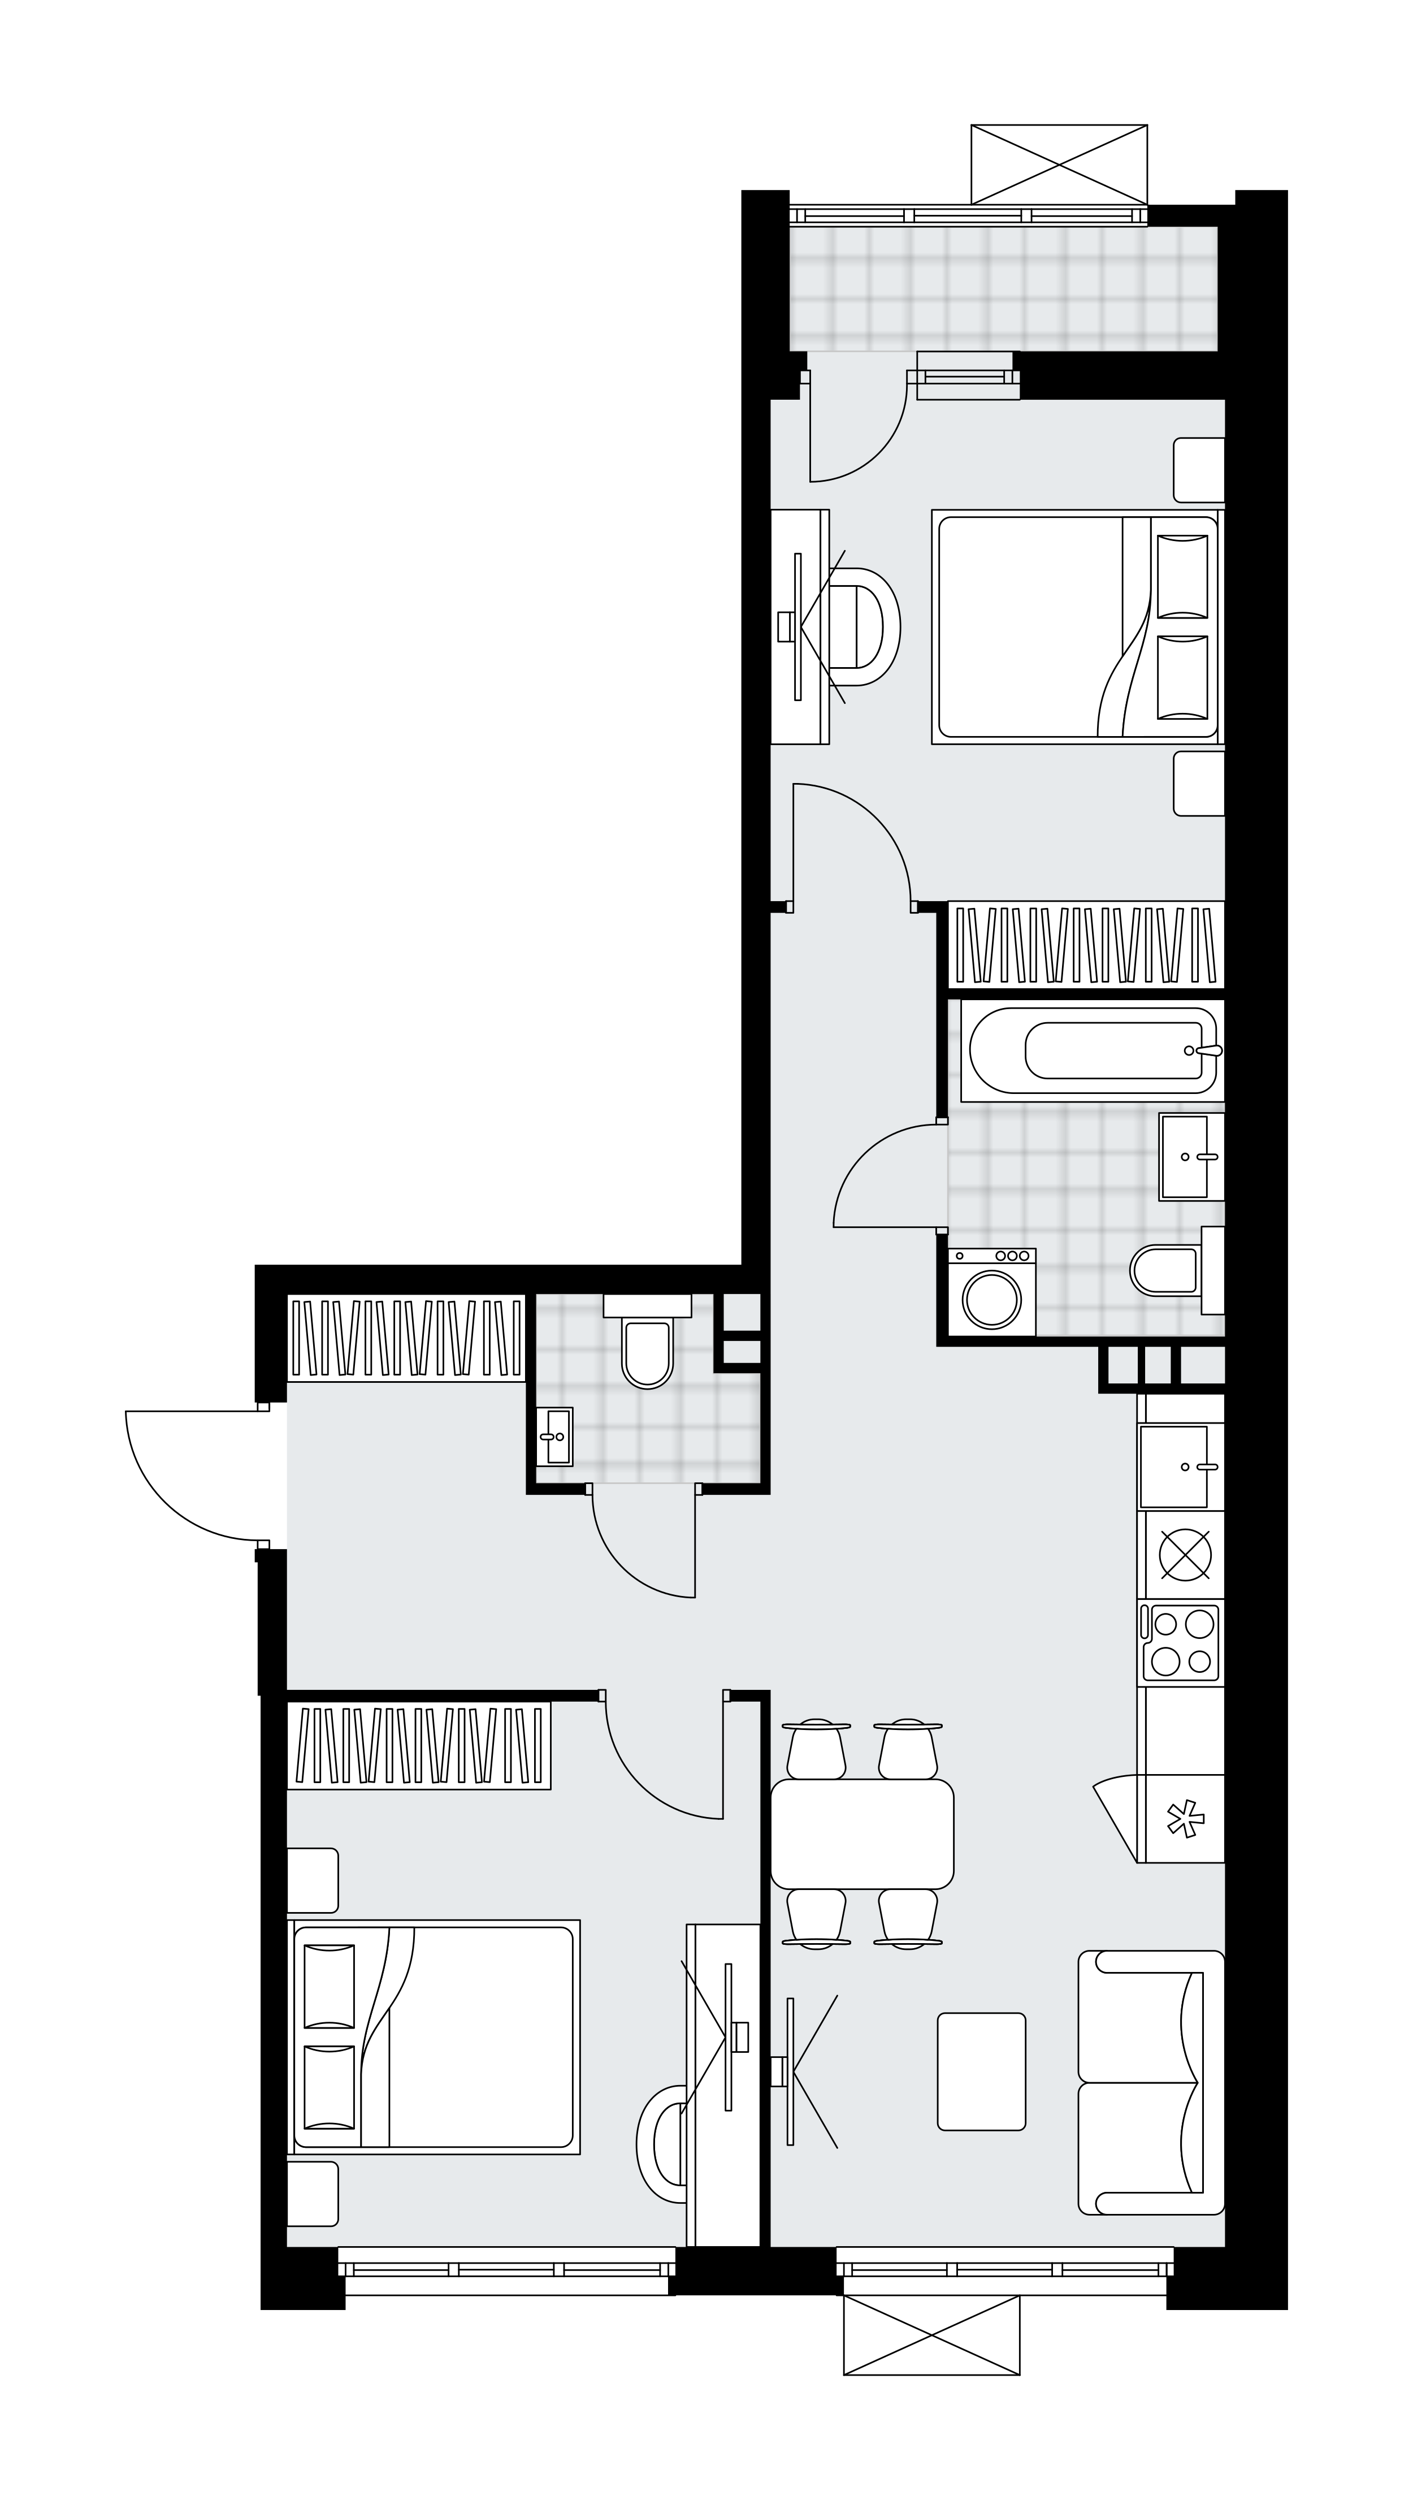 <svg xmlns="http://www.w3.org/2000/svg" xmlns:xlink="http://www.w3.org/1999/xlink" height="2000px" id="Layer_1" style="enable-background:new 0 0 1130.67 2000;" version="1.1" viewBox="0 0 1130.67 2000" width="1130.67px" x="0px" y="0px" xml:space="preserve">
<style type="text/css">
	.st0{fill:none;}
	.st1{opacity:0.25;fill:none;stroke:#070606;stroke-width:0.4;stroke-miterlimit:10;}
	.st2{fill:#FFFFFF;}
	.st3{fill:#E7EAEC;}
	.st4{fill:url(#SVGID_1_);stroke:#C8C8C8;stroke-width:1.3;stroke-miterlimit:10;}
	
		.st5{fill:url(#SVGID_00000008139176382328323510000003437990712751311749_);stroke:#C8C8C8;stroke-width:1.3;stroke-miterlimit:10;}
	
		.st6{fill:url(#SVGID_00000008835615591798646390000008115336399554228109_);stroke:#C8C8C8;stroke-width:1.3;stroke-miterlimit:10;}
	.st7{fill:none;stroke:#000000;stroke-width:1.3;stroke-linecap:round;stroke-linejoin:round;stroke-miterlimit:10;}
	.st8{fill:#FFFFFF;stroke:#000000;stroke-width:1.3;stroke-linecap:round;stroke-linejoin:round;stroke-miterlimit:10;}
	.st9{fill:none;stroke:#000000;stroke-width:1.3;stroke-linecap:round;stroke-linejoin:round;}
	.st10{fill:none;stroke:#000000;stroke-width:1.3;stroke-linecap:round;stroke-linejoin:round;stroke-dasharray:9.732,9.732;}
	.st11{fill:none;stroke:#000000;stroke-width:1.3;stroke-linecap:round;stroke-linejoin:round;stroke-dasharray:10.102,10.102;}
	.st12{fill:none;stroke:#000000;stroke-width:1.3;stroke-linecap:round;stroke-linejoin:round;stroke-dasharray:9.425,9.425;}
	.st13{font-family:'Arial-BoldMT';}
	.st14{font-size:61.471px;}
	.st15{font-size:52.014px;}
	.st16{font-family:'ArialMT';}
	.st17{font-size:40px;}
</style>
<pattern height="14.57" id="New_Pattern_Swatch_2" patternUnits="userSpaceOnUse" style="overflow:visible;" viewBox="7.49 -22.06 14.57 14.57" width="14.57" x="-434.2" y="-0.36">
	<g>
		<rect class="st0" height="14.57" width="14.57" x="7.49" y="-22.06" />
		<g>
			<rect class="st1" height="7.29" width="7.29" x="14.77" y="-7.49" />
		</g>
		<g>
			<rect class="st1" height="7.29" width="7.29" x="0.2" y="-7.49" />
		</g>
		<g>
			<rect class="st1" height="7.29" width="7.29" x="22.06" y="-14.77" />
		</g>
		<g>
			<rect class="st1" height="7.29" width="7.29" x="7.49" y="-14.77" />
			<rect class="st1" height="7.29" width="7.29" x="14.77" y="-22.06" />
		</g>
		<g>
			<rect class="st1" height="7.29" width="7.29" x="0.2" y="-22.06" />
		</g>
		<g>
			<rect class="st1" height="7.29" width="7.29" x="22.06" y="-29.35" />
		</g>
		<g>
			<rect class="st1" height="7.29" width="7.29" x="7.49" y="-29.35" />
		</g>
	</g>
</pattern>
<path class="st2" d="M1030.67,152.05v11.73v17.59v138.39v1360.47v23.46v144.26h-50.43h-46.91v-11.08H816.7V1900  c0,0,0,0.01,0,0.01c0,0.04-0.02,0.07-0.02,0.11c-0.01,0.05-0.01,0.1-0.03,0.15c0,0,0,0,0,0.01c0,0.01-0.01,0.01-0.01,0.01  c-0.05,0.1-0.12,0.17-0.2,0.23c-0.02,0.02-0.04,0.03-0.06,0.04c-0.09,0.05-0.2,0.09-0.31,0.09H675.31c-0.12,0-0.22-0.04-0.31-0.09  c-0.02-0.01-0.04-0.03-0.06-0.04c-0.08-0.06-0.16-0.14-0.2-0.23c0-0.01-0.01-0.01-0.01-0.01c0,0,0,0,0-0.01  c-0.02-0.04-0.02-0.1-0.03-0.15c-0.01-0.04-0.02-0.07-0.02-0.11c0,0,0-0.01,0-0.01v-63.13h-5.21c-0.36,0-0.65-0.29-0.65-0.65  c0,0,0,0,0,0H541.08c0,0,0,0,0,0c0,0.36-0.29,0.65-0.65,0.65H276.55v11.08h-68.02v-11.73v-15.25v-23.46v-440.98h-2.35v-106.73h-2.35  v-10.56h1.7c0,0,0,0,0,0v-6.39c-27.68-0.17-53.8-10.9-73.61-30.27c-19.96-19.52-31.3-45.65-31.92-73.57c0,0,0-0.01,0-0.01  c0,0,0,0,0-0.01c0-0.04,0.02-0.08,0.02-0.11c0.01-0.04,0.01-0.09,0.03-0.13c0.02-0.04,0.04-0.07,0.07-0.11  c0.02-0.03,0.04-0.07,0.07-0.1c0.03-0.03,0.07-0.05,0.11-0.08c0.03-0.02,0.06-0.05,0.09-0.06c0.05-0.02,0.1-0.03,0.16-0.04  c0.03,0,0.06-0.02,0.09-0.02c0,0,0.01,0,0.01,0c0,0,0,0,0,0h104.88v-6.39h-1.7v-110.25h25.8h363.57V319.76v-23.46v-93.83v-23.46  v-26.97h38.7v11.08c0,0,0,0,0,0h144.78V100c0,0,0-0.01,0-0.01c0-0.04,0.01-0.07,0.02-0.11c0.01-0.05,0.01-0.1,0.03-0.15  c0,0,0,0,0-0.01c0.01-0.02,0.03-0.04,0.04-0.06c0.03-0.05,0.06-0.1,0.1-0.14c0.03-0.03,0.06-0.04,0.1-0.07  c0.04-0.02,0.07-0.05,0.11-0.07c0.05-0.02,0.1-0.02,0.15-0.03c0.03,0,0.06-0.02,0.09-0.02h140.72c0,0,0,0,0,0h0.02  c0.03,0,0.06,0.01,0.09,0.02c0.05,0.01,0.1,0.01,0.15,0.03c0.04,0.02,0.07,0.04,0.11,0.07c0.03,0.02,0.07,0.04,0.1,0.07  c0.04,0.04,0.07,0.09,0.1,0.14c0.01,0.02,0.03,0.04,0.04,0.06c0,0,0,0,0,0.01c0.02,0.05,0.02,0.1,0.03,0.15  c0.01,0.04,0.02,0.07,0.02,0.11c0,0,0,0.01,0,0.01v63.78h69.72v-11.73H1030.67z" id="background" />
<g id="floor">
	<polygon class="st3" points="980.24,1164.78 980.24,1035.18 980.24,319.76 974.38,319.76 974.38,181.37 630.15,181.37    630.15,319.76 616.67,319.76 616.67,1035.18 229.63,1035.18 229.63,1797.52 980.24,1797.52  " />
	
		<pattern id="SVGID_1_" patternTransform="matrix(0 4.138 -4.138 0 -28385.617 22674.328)" xlink:href="#New_Pattern_Swatch_2">
	</pattern>
	<polygon class="st4" points="631.91,281.06 631.91,181.37 974.38,181.37 974.38,281.06  " />
	
		<pattern id="SVGID_00000059995911480625103270000003222259431529368234_" patternTransform="matrix(0 4.138 -4.138 0 -28385.617 22674.328)" xlink:href="#New_Pattern_Swatch_2">
	</pattern>
	
		<polygon points="   758.54,799.45 758.54,1068.32 980.24,1068.32 980.24,799.45  " style="fill:url(#SVGID_00000059995911480625103270000003222259431529368234_);stroke:#C8C8C8;stroke-width:1.3;stroke-miterlimit:10;" />
	
		<pattern id="SVGID_00000075163458253170455520000004921550531871246247_" patternTransform="matrix(0 4.138 -4.138 0 -28383.223 22769.734)" xlink:href="#New_Pattern_Swatch_2">
	</pattern>
	
		<polygon points="   608.46,1098.62 570.93,1098.62 570.93,1035.18 429.01,1035.18 429.01,1072.71 429.01,1111.38 429.01,1186.52 608.46,1186.52  " style="fill:url(#SVGID_00000075163458253170455520000004921550531871246247_);stroke:#C8C8C8;stroke-width:1.3;stroke-miterlimit:10;" />
	<g id="LINE_00000173874502403282683790000018252575653723440274_">
		<line class="st7" x1="733.95" x2="816.05" y1="306.86" y2="306.86" />
	</g>
	<g id="LINE_00000101819873634338730270000004569130295248722571_">
		<line class="st7" x1="733.95" x2="816.05" y1="296.31" y2="296.31" />
	</g>
	<g id="LINE_00000140011687682093175330000000356754412434625191_">
		<line class="st7" x1="740.52" x2="803.53" y1="301.3" y2="301.3" />
	</g>
	<g id="LINE_00000155126508632932410630000015349363607582023095_">
		<line class="st7" x1="810.1" x2="810.1" y1="306.86" y2="296.31" />
	</g>
	<g id="LINE_00000057863637595490478400000012750403141741166264_">
		<line class="st7" x1="740.52" x2="740.52" y1="306.86" y2="296.31" />
	</g>
	<g id="LINE_00000153688494357971431620000014929447140091234968_">
		<line class="st7" x1="733.95" x2="816.05" y1="319.76" y2="319.76" />
	</g>
	<g id="LINE_00000012440755966162086810000003243526315977383101_">
		<line class="st7" x1="816.05" x2="733.95" y1="281.19" y2="281.19" />
	</g>
	<g id="LINE_00000090985031420081736450000015563773461518013615_">
		<line class="st7" x1="803.53" x2="803.53" y1="306.87" y2="296.32" />
	</g>
	<g id="LINE_00000092436661030549669990000018274080241880611510_">
		<line class="st7" x1="733.95" x2="733.95" y1="319.76" y2="281.19" />
	</g>
	<g id="LINE_00000141434275293666314510000003009563703397297342_">
		<line class="st7" x1="540.43" x2="270.68" y1="1836.22" y2="1836.22" />
	</g>
	<g id="LINE_00000110468037036171966650000010044154257422030249_">
		<line class="st7" x1="534.78" x2="534.78" y1="1820.98" y2="1810.42" />
	</g>
	<g id="LINE_00000010995946582209456660000000813300532489370531_">
		<line class="st7" x1="276.55" x2="276.55" y1="1820.98" y2="1810.42" />
	</g>
	<g id="LINE_00000173153438247845205710000004090073042494576060_">
		<line class="st7" x1="451.37" x2="528.21" y1="1815.99" y2="1815.99" />
	</g>
	<g id="LINE_00000015328874513515378730000015394949596665243805_">
		<line class="st7" x1="283.12" x2="358.94" y1="1815.99" y2="1815.99" />
	</g>
	<g id="LINE_00000077323315073659298270000001518399630106423697_">
		<line class="st7" x1="283.12" x2="283.12" y1="1810.42" y2="1820.98" />
	</g>
	<g id="LINE_00000176723766690361574540000005973103505899910038_">
		<line class="st7" x1="534.78" x2="534.78" y1="1820.98" y2="1810.42" />
	</g>
	<g id="LINE_00000096038690786204044550000006021773439808068784_">
		<line class="st7" x1="528.21" x2="528.21" y1="1810.42" y2="1820.98" />
	</g>
	<g id="LINE_00000135684896570817995120000018446403840335751577_">
		<line class="st7" x1="443.16" x2="443.16" y1="1820.98" y2="1810.42" />
	</g>
	<g id="LINE_00000171716540391159126770000011620075308625651604_">
		<line class="st7" x1="443.16" x2="451.37" y1="1810.42" y2="1810.42" />
	</g>
	<g id="LINE_00000144315971995258231550000017645912193191872416_">
		<line class="st7" x1="451.37" x2="451.37" y1="1810.42" y2="1820.98" />
	</g>
	<g id="LINE_00000049213459179838064860000006164864205454884012_">
		<line class="st7" x1="451.37" x2="443.16" y1="1820.98" y2="1820.98" />
	</g>
	<g id="LINE_00000096739572245005751730000006181074000633273773_">
		<line class="st7" x1="270.68" x2="540.43" y1="1797.52" y2="1797.52" />
	</g>
	<g id="LINE_00000119814170102497887900000013841092523099412127_">
		<line class="st7" x1="358.94" x2="358.94" y1="1820.98" y2="1810.42" />
	</g>
	<g id="LINE_00000129201113290882830780000013034359972775943811_">
		<line class="st7" x1="358.94" x2="367.15" y1="1810.42" y2="1810.42" />
	</g>
	<g id="LINE_00000165945484126928196870000006731674576195007390_">
		<line class="st7" x1="367.15" x2="367.15" y1="1810.42" y2="1820.98" />
	</g>
	<g id="LINE_00000019662370520828468190000017163975855666996124_">
		<line class="st7" x1="367.15" x2="358.94" y1="1820.98" y2="1820.98" />
	</g>
	<g id="LINE_00000073716191636095453850000011058538226073300384_">
		<line class="st7" x1="367.15" x2="443.16" y1="1815.7" y2="1815.7" />
	</g>
	<g id="LWPOLYLINE_00000070838213253524624260000013726088730418763144_">
		<line class="st7" x1="358.94" x2="270.68" y1="1820.98" y2="1820.98" />
	</g>
	<g id="LWPOLYLINE_00000181794474891518557520000008606575324849021085_">
		<line class="st7" x1="367.15" x2="443.16" y1="1820.98" y2="1820.98" />
	</g>
	<g id="LWPOLYLINE_00000153698171929516513640000006171696461023216539_">
		<line class="st7" x1="451.37" x2="540.43" y1="1820.98" y2="1820.98" />
	</g>
	<g id="LWPOLYLINE_00000004538805433558975940000014967529977976370328_">
		<line class="st7" x1="358.94" x2="270.68" y1="1810.42" y2="1810.42" />
	</g>
	<g id="LWPOLYLINE_00000047032711800218803350000015534261846223949240_">
		<line class="st7" x1="367.15" x2="443.16" y1="1810.42" y2="1810.42" />
	</g>
	<g id="LWPOLYLINE_00000065051433552895956080000015075714289854483606_">
		<line class="st7" x1="451.37" x2="540.43" y1="1810.42" y2="1810.42" />
	</g>
	<g id="LINE_00000012446408539754626540000000178671427143957133_">
		<line class="st7" x1="939.19" x2="669.44" y1="1836.22" y2="1836.22" />
	</g>
	<g id="LINE_00000110444392919145174540000001839368967404566144_">
		<line class="st7" x1="933.54" x2="933.54" y1="1820.98" y2="1810.42" />
	</g>
	<g id="LINE_00000158008293192478693700000007968103330978879922_">
		<line class="st7" x1="675.31" x2="675.31" y1="1820.98" y2="1810.42" />
	</g>
	<g id="LINE_00000025423556593596002980000003648093584162462638_">
		<line class="st7" x1="850.13" x2="926.97" y1="1815.99" y2="1815.99" />
	</g>
	<g id="LINE_00000058563340550925232420000016734840631309450427_">
		<line class="st7" x1="681.87" x2="757.7" y1="1815.99" y2="1815.99" />
	</g>
	<g id="LINE_00000146491432050035868980000004009074146578653092_">
		<line class="st7" x1="681.87" x2="681.87" y1="1810.42" y2="1820.98" />
	</g>
	<g id="LINE_00000143586391696678801820000012265877703543306909_">
		<line class="st7" x1="933.54" x2="933.54" y1="1820.98" y2="1810.42" />
	</g>
	<g id="LINE_00000145745081555747262000000004710122732917649032_">
		<line class="st7" x1="926.97" x2="926.97" y1="1810.42" y2="1820.98" />
	</g>
	<g id="LINE_00000076572933957558911070000015314490352334843045_">
		<line class="st7" x1="841.92" x2="841.92" y1="1820.98" y2="1810.42" />
	</g>
	<g id="LINE_00000039128388060061442080000014464720369939676302_">
		<line class="st7" x1="841.92" x2="850.13" y1="1810.42" y2="1810.42" />
	</g>
	<g id="LINE_00000002364335360622057410000004116611338219745450_">
		<line class="st7" x1="850.13" x2="850.13" y1="1810.42" y2="1820.98" />
	</g>
	<g id="LINE_00000011023939681694089530000011529783524471965106_">
		<line class="st7" x1="850.13" x2="841.92" y1="1820.98" y2="1820.98" />
	</g>
	<g id="LINE_00000090290689992656321730000008336040840391138202_">
		<line class="st7" x1="669.44" x2="939.19" y1="1797.52" y2="1797.52" />
	</g>
	<g id="LINE_00000011712037908810462360000013324882396877802396_">
		<line class="st7" x1="757.7" x2="757.7" y1="1820.98" y2="1810.42" />
	</g>
	<g id="LINE_00000056407354273336450140000008352256228552617644_">
		<line class="st7" x1="757.7" x2="765.91" y1="1810.42" y2="1810.42" />
	</g>
	<g id="LINE_00000174585289806074811020000005491960240686395264_">
		<line class="st7" x1="765.91" x2="765.91" y1="1810.42" y2="1820.98" />
	</g>
	<g id="LINE_00000000182601897866275220000016111242565740412859_">
		<line class="st7" x1="765.91" x2="757.7" y1="1820.98" y2="1820.98" />
	</g>
	<g id="LINE_00000046304538015051446500000007579389207197220025_">
		<line class="st7" x1="765.91" x2="841.92" y1="1815.7" y2="1815.7" />
	</g>
	<g id="LWPOLYLINE_00000165235590338471961390000015999900249317164698_">
		<line class="st7" x1="757.7" x2="669.44" y1="1820.98" y2="1820.98" />
	</g>
	<g id="LWPOLYLINE_00000174597902150711366700000017177434686589121169_">
		<line class="st7" x1="765.91" x2="841.92" y1="1820.98" y2="1820.98" />
	</g>
	<g id="LWPOLYLINE_00000092416346849066641880000002350885030013899429_">
		<line class="st7" x1="850.13" x2="939.19" y1="1820.98" y2="1820.98" />
	</g>
	<g id="LWPOLYLINE_00000065789411372770322090000005410927765612534678_">
		<line class="st7" x1="757.7" x2="669.44" y1="1810.42" y2="1810.42" />
	</g>
	<g id="LWPOLYLINE_00000033340479612198163290000018407365289521864638_">
		<line class="st7" x1="765.91" x2="841.92" y1="1810.42" y2="1810.42" />
	</g>
	<g id="LWPOLYLINE_00000031899310381952097430000008406915563013066902_">
		<line class="st7" x1="850.13" x2="939.19" y1="1810.42" y2="1810.42" />
	</g>
	<g id="LINE_00000061436092927716488850000006391153558460417693_">
		<line class="st7" x1="918.08" x2="631.91" y1="181.37" y2="181.37" />
	</g>
	<g id="LINE_00000165192897155867560100000000590839050249294225_">
		<line class="st7" x1="912.43" x2="912.43" y1="177.85" y2="167.3" />
	</g>
	<g id="LINE_00000176001161712064576270000017771878895487327406_">
		<line class="st7" x1="637.78" x2="637.78" y1="177.85" y2="167.3" />
	</g>
	<g id="LINE_00000121262962726622689110000016120188512651901631_">
		<line class="st7" x1="825.43" x2="905.86" y1="172.87" y2="172.87" />
	</g>
	<g id="LINE_00000049198880432511500450000007334918734636392064_">
		<line class="st7" x1="644.34" x2="723.39" y1="172.87" y2="172.87" />
	</g>
	<g id="LINE_00000147931650834995282770000004202482906668108424_">
		<line class="st7" x1="644.34" x2="644.34" y1="167.3" y2="177.85" />
	</g>
	<g id="LINE_00000039839561108475954840000016757798474565517963_">
		<line class="st7" x1="912.43" x2="912.43" y1="177.85" y2="167.3" />
	</g>
	<g id="LINE_00000131328898276482298660000008441634965824055187_">
		<line class="st7" x1="905.86" x2="905.86" y1="167.3" y2="177.85" />
	</g>
	<g id="LINE_00000027603701887957828610000002266871610696619188_">
		<line class="st7" x1="817.22" x2="817.22" y1="177.85" y2="167.3" />
	</g>
	<g id="LINE_00000119086060309646138910000008095502426879367553_">
		<line class="st7" x1="817.22" x2="825.43" y1="167.3" y2="167.3" />
	</g>
	<g id="LINE_00000084495527869347737840000004564901926826965920_">
		<line class="st7" x1="825.43" x2="825.43" y1="167.3" y2="177.85" />
	</g>
	<g id="LINE_00000068645034786557708440000007360474783069192106_">
		<line class="st7" x1="825.43" x2="817.22" y1="177.85" y2="177.85" />
	</g>
	<g id="LINE_00000127019577201622166710000001551702900257815481_">
		<line class="st7" x1="631.91" x2="918.08" y1="163.78" y2="163.78" />
	</g>
	<g id="LINE_00000114056439826653803060000007537861822711528094_">
		<line class="st7" x1="723.39" x2="723.39" y1="177.85" y2="167.3" />
	</g>
	<g id="LINE_00000088823961654397574950000009181547581528524929_">
		<line class="st7" x1="723.39" x2="731.6" y1="167.3" y2="167.3" />
	</g>
	<g id="LINE_00000046302134300458195650000003604845139485394066_">
		<line class="st7" x1="731.6" x2="731.6" y1="167.3" y2="177.85" />
	</g>
	<g id="LINE_00000117642421748814429730000008936493196097537171_">
		<line class="st7" x1="731.6" x2="723.39" y1="177.85" y2="177.85" />
	</g>
	<g id="LINE_00000083054710571180434040000015157933544894917551_">
		<line class="st7" x1="731.6" x2="817.22" y1="172.57" y2="172.57" />
	</g>
	<g id="LWPOLYLINE_00000118371903799652001860000003670719505277569669_">
		<line class="st7" x1="723.39" x2="631.91" y1="177.85" y2="177.85" />
	</g>
	<g id="LWPOLYLINE_00000017493937357069876450000001791674709114356921_">
		<line class="st7" x1="731.6" x2="817.22" y1="177.85" y2="177.85" />
	</g>
	<g id="LWPOLYLINE_00000078010473860379216720000001868243439062215057_">
		<line class="st7" x1="825.43" x2="918.08" y1="177.85" y2="177.85" />
	</g>
	<g id="LWPOLYLINE_00000110430570108262559080000008754813660548153533_">
		<line class="st7" x1="723.39" x2="631.91" y1="167.3" y2="167.3" />
	</g>
	<g id="LWPOLYLINE_00000015338633147479227350000000503932525801860246_">
		<line class="st7" x1="731.6" x2="817.22" y1="167.3" y2="167.3" />
	</g>
	<g id="LWPOLYLINE_00000083048277209302482430000001923896408340233615_">
		<line class="st7" x1="825.43" x2="918.08" y1="167.3" y2="167.3" />
	</g>
	<g id="ARC_00000134235496077872452560000014775665381574045359_">
		<path class="st7" d="M100.65,1129.01c1.28,57.37,48.15,103.21,105.53,103.21" />
	</g>
	<g id="LINE_00000075876926686771293400000006947691364093595824_">
		<line class="st7" x1="215.56" x2="215.56" y1="1126.66" y2="1121.97" />
	</g>
	<g id="LINE_00000105422813002857338860000004531386911770262704_">
		<line class="st7" x1="206.18" x2="100.65" y1="1129.01" y2="1129.01" />
	</g>
	<g id="LWPOLYLINE_00000043437015272336783650000010017243069198344082_">
		<rect class="st7" height="7.04" width="9.38" x="206.18" y="1232.22" />
	</g>
	<g id="LWPOLYLINE_00000016776319189087635880000011719307124708410804_">
		<rect class="st7" height="7.04" width="9.38" x="206.18" y="1121.97" />
	</g>
	<g id="LWPOLYLINE_00000156548082702876351990000011599291970040493742_">
		<rect class="st7" height="9.38" width="5.86" x="628.98" y="720.87" />
	</g>
	<g id="LWPOLYLINE_00000114765968167403445160000003567076899813910914_">
		<rect class="st7" height="9.38" width="5.86" x="728.67" y="720.87" />
	</g>
	<g id="LINE_00000008140931166091278050000011263129916067196349_">
		<line class="st7" x1="628.98" x2="628.98" y1="720.87" y2="730.25" />
	</g>
	<g id="LINE_00000078031884964237964650000005613811273492249477_">
		<line class="st7" x1="734.53" x2="734.53" y1="720.87" y2="730.25" />
	</g>
	<g id="LINE_00000013189670591893361750000000368148356479476131_">
		<line class="st7" x1="634.84" x2="634.84" y1="720.87" y2="627.04" />
	</g>
	<g id="LINE_00000051347048772770756280000008029985580061428912_">
		<line class="st7" x1="638.36" x2="634.84" y1="627.04" y2="627.04" />
	</g>
	<g id="ARC_00000013889359038693753560000000184470634910617230_">
		<path class="st7" d="M638.36,627.04c50.41,1.95,90.28,43.38,90.31,93.83" />
	</g>
	<g id="LWPOLYLINE_00000098187090023542934120000012591100768106538136_">
		<rect class="st7" height="9.38" width="5.86" x="578.55" y="1351.85" />
	</g>
	<g id="LWPOLYLINE_00000176765988989586680870000012860931095617493150_">
		<rect class="st7" height="9.38" width="5.86" x="478.86" y="1351.85" />
	</g>
	<g id="LINE_00000083071092537735096600000004546722704753174712_">
		<line class="st7" x1="584.41" x2="584.41" y1="1361.23" y2="1351.85" />
	</g>
	<g id="LINE_00000051355892448947781090000014663078714661539228_">
		<line class="st7" x1="478.86" x2="478.86" y1="1361.23" y2="1351.85" />
	</g>
	<g id="LINE_00000137850263872985550210000016224456861326880920_">
		<line class="st7" x1="578.55" x2="578.55" y1="1361.23" y2="1455.05" />
	</g>
	<g id="LINE_00000125574437893916247370000014249608163703323024_">
		<line class="st7" x1="575.03" x2="578.55" y1="1455.05" y2="1455.05" />
	</g>
	<g id="ARC_00000077320987354086237730000012461607765975745974_">
		<path class="st7" d="M575.03,1455.05c-50.41-1.95-90.28-43.38-90.31-93.83" />
	</g>
	<g id="LWPOLYLINE_00000179647210051024814300000009493996775430781335_">
		<rect class="st7" height="9.38" width="5.86" x="556.2" y="1186.52" />
	</g>
	<g id="LWPOLYLINE_00000151525957721517024050000016275383994541672333_">
		<rect class="st7" height="9.38" width="5.86" x="468.24" y="1186.52" />
	</g>
	<g id="LINE_00000106107195775408469150000014160441722196117694_">
		<line class="st7" x1="562.06" x2="562.06" y1="1195.9" y2="1186.52" />
	</g>
	<g id="LINE_00000026876414255178354170000007661566508556121749_">
		<line class="st7" x1="468.24" x2="468.24" y1="1195.9" y2="1186.52" />
	</g>
	<g id="LINE_00000045583137972634070260000013039341092815185826_">
		<line class="st7" x1="556.2" x2="556.2" y1="1195.9" y2="1278" />
	</g>
	<g id="ARC_00000002354666731941740070000005583948066167398838_">
		<path class="st7" d="M552.68,1278c-43.93-1.95-78.55-38.12-78.58-82.1" />
	</g>
	<g id="LINE_00000118387982452468741110000016632465382407407502_">
		<line class="st7" x1="556.2" x2="552.68" y1="1278" y2="1278" />
	</g>
	<g id="LWPOLYLINE_00000145052881675073415290000010524969519913769884_">
		<rect class="st7" height="5.86" width="9.38" x="749.16" y="981.75" />
	</g>
	<g id="LWPOLYLINE_00000021112262546652387410000006752367332223267226_">
		<rect class="st7" height="5.86" width="9.38" x="749.16" y="893.79" />
	</g>
	<g id="LINE_00000024713306138616338750000015462518573614185390_">
		<line class="st7" x1="749.16" x2="758.54" y1="987.62" y2="987.62" />
	</g>
	<g id="LINE_00000134229931192484843020000000698226935634946189_">
		<line class="st7" x1="749.16" x2="758.54" y1="893.79" y2="893.79" />
	</g>
	<g id="LINE_00000044895798917103944930000006845936376407264173_">
		<line class="st7" x1="749.16" x2="667.06" y1="981.75" y2="981.75" />
	</g>
	<g id="ARC_00000138575457143226092880000013387669833498108081_">
		<path class="st7" d="M667.06,978.23c1.95-43.93,38.12-78.55,82.1-78.58" />
	</g>
	<g id="LINE_00000008851736579691279810000002282274202819156921_">
		<line class="st7" x1="667.06" x2="667.06" y1="981.75" y2="978.23" />
	</g>
	<g id="ARC_00000139999121753008599140000000596097895184766897_">
		<path class="st7" d="M725.74,306.86c0.01,0.38,0.01,0.77,0.01,1.15c0,42.76-34.66,77.42-77.41,77.43" />
	</g>
	<g id="LINE_00000060722754376906393140000010577348152856536985_">
		<line class="st7" x1="648.33" x2="648.33" y1="306.86" y2="385.44" />
	</g>
	<g id="LINE_00000060022304461443958880000000516230909012236194_">
		<line class="st7" x1="733.95" x2="725.74" y1="306.86" y2="306.86" />
	</g>
	<g id="LINE_00000036253066122633544620000012851409459386832025_">
		<line class="st7" x1="725.74" x2="725.74" y1="306.86" y2="296.31" />
	</g>
	<g id="LINE_00000129163658401672569540000007795439453755264687_">
		<line class="st7" x1="725.74" x2="733.95" y1="296.31" y2="296.31" />
	</g>
	<g id="LINE_00000101788850820174972240000011383468985305247396_">
		<line class="st7" x1="640.12" x2="648.33" y1="296.31" y2="296.31" />
	</g>
	<g id="LINE_00000063592359291675772180000001980615570273398921_">
		<line class="st7" x1="648.33" x2="648.33" y1="296.31" y2="306.86" />
	</g>
	<g id="LINE_00000008866289010125104980000003827285979651799964_">
		<line class="st7" x1="648.33" x2="640.12" y1="306.86" y2="306.86" />
	</g>
	<g id="LINE_00000129177652751557356690000010141499882040046515_">
		<line class="st7" x1="640.12" x2="640.12" y1="296.31" y2="306.86" />
	</g>
	<g id="LINE_00000054948719547607709090000013439645056582048701_">
		<line class="st7" x1="816.05" x2="675.31" y1="1900" y2="1900" />
	</g>
	<g id="LINE_00000108273511221783838880000010410607294716660918_">
		<line class="st7" x1="675.31" x2="675.31" y1="1900" y2="1836.22" />
	</g>
	<g id="LINE_00000177450009193654951180000011141116725370369199_">
		<line class="st7" x1="816.05" x2="816.05" y1="1836.22" y2="1900" />
	</g>
	<g id="LWPOLYLINE_00000114051965208387308900000008488834836502477442_">
		<line class="st7" x1="675.31" x2="816.05" y1="1836.22" y2="1900" />
	</g>
	<g id="LWPOLYLINE_00000041258544389329144450000016002540852353126818_">
		<line class="st7" x1="816.05" x2="675.31" y1="1836.22" y2="1900" />
	</g>
	<g id="LINE_00000109011482413091343030000008798602631267612547_">
		<line class="st7" x1="777.34" x2="918.08" y1="100" y2="100" />
	</g>
	<g id="LINE_00000107546528911201320050000005776436589421143691_">
		<line class="st7" x1="918.08" x2="918.08" y1="100" y2="163.78" />
	</g>
	<g id="LINE_00000127018221606984647390000000452165018107399060_">
		<line class="st7" x1="777.34" x2="777.34" y1="163.78" y2="100" />
	</g>
	<g id="LWPOLYLINE_00000103245860481700218190000007155491383782332059_">
		<line class="st7" x1="918.08" x2="777.34" y1="163.78" y2="100" />
	</g>
	<g id="LWPOLYLINE_00000031204765150506314420000016169996724159348610_">
		<line class="st7" x1="777.34" x2="918.08" y1="163.78" y2="100" />
	</g>
	<g>
		<path d="M988.45,152.05v11.73h-70.37v17.59h56.3v99.69h-164.2v15.25h5.86v23.46h158.33h5.86v471.47h-221.7v-70.37h-9.34h-14.66    v9.38h14.66v163.54h9.34v-94.34h221.7v269.75h-221.7v-81.58h-9.34v81.58v8.21h129.6v29.32v8.21h58.05h43.39v565.3v23.46v93.83    h-41.05v23.46h-5.86v26.97h46.91h50.43v-144.26v-23.46V319.76V181.37v-17.59v-11.73H988.45z M887,1106.73v-29.32h23.46v29.32H887z     M916.32,1106.73v-29.32h20.52v29.32H916.32z M945.06,1106.73v-29.32h35.18v29.32H945.06z" />
		<path d="M229.63,1035.18H420.8v160.68h8.21h39.22v-9.34h-39.22v-151.33h141.91v29.32v8.21v17.59v8.21h37.53v88h-46.39v9.34h46.39    h8.21v-160.68V730.25h12.31v-9.38h-12.31V319.76h23.46v-23.46h5.86v-15.25h-14.07v-78.58v-23.46v-26.97h-38.7v26.97v23.46v93.83    v23.46v691.96H229.63h-25.8v110.25h25.8V1035.18z M608.46,1090.31h-29.32v-17.59h29.32V1090.31z M593.21,1035.18h15.25v29.32    h-29.32v-29.32H593.21z" />
		<polygon points="229.63,1249.81 229.63,1239.26 203.83,1239.26 203.83,1249.81 206.18,1249.81 206.18,1356.54 208.52,1356.54     208.52,1797.52 208.52,1820.98 208.52,1836.22 208.52,1847.95 276.55,1847.95 276.55,1836.22 276.55,1820.98 270.68,1820.98     270.68,1797.52 229.63,1797.52 229.63,1361.23 478.86,1361.23 478.86,1351.85 229.63,1351.85   " />
		<polygon points="669.44,1797.52 616.67,1797.52 616.67,1351.85 608.46,1351.85 584.41,1351.85 584.41,1361.23 608.46,1361.23     608.46,1797.52 540.43,1797.52 540.43,1820.98 534.57,1820.98 534.57,1836.22 675.31,1836.22 675.31,1820.98 669.44,1820.98   " />
	</g>
</g>
<g id="mebel">
	<g>
		<path class="st8" d="M939.19,356.14v39.99c0,3.24,2.63,5.86,5.86,5.86h35.18v-51.6h-35.3    C941.76,350.39,939.19,352.97,939.19,356.14z" />
		<path class="st8" d="M939.19,606.86v39.99c0,3.24,2.63,5.86,5.86,5.86h35.18v-51.6h-35.3    C941.76,601.11,939.19,603.68,939.19,606.86z" />
		<g>
			
				<rect class="st8" height="5.86" transform="matrix(-1.836970e-16 1 -1 -1.836970e-16 1478.907 -475.699)" width="187.49" x="883.56" y="498.67" />
			
				<rect class="st8" height="228.7" transform="matrix(-1.836970e-16 1 -1 -1.836970e-16 1361.624 -358.417)" width="187.49" x="766.28" y="387.25" />
			<path class="st8" d="M974.37,423.1v157c0,5.18-4.2,9.38-9.38,9.38H760.92c-5.18,0-9.38-4.2-9.38-9.38v-157     c0-5.18,4.2-9.38,9.38-9.38h204.07C970.17,413.72,974.37,417.92,974.37,423.1z" />
			<path class="st8" d="M898.28,589.49c2.4-49.04,22.61-73.34,22.62-117.5c-1.6,47.25-42.65,52.29-42.57,117.5L898.28,589.49z" />
			<g>
				<path class="st8" d="M898.28,589.49c2.4-49.04,22.61-73.34,22.62-117.5l0-58.27h44.09c5.18,0,9.38,4.2,9.38,9.38v157      c0,5.18-4.2,9.38-9.38,9.38L898.28,589.49L898.28,589.49z" />
			</g>
			
				<rect class="st8" height="39.6" transform="matrix(-1.836970e-16 1 -1 -1.836970e-16 1407.739 -484.944)" width="65.8" x="913.44" y="441.6" />
			<path class="st8" d="M926.54,494.3c12.44-5.57,27.16-5.57,39.6,0H926.54z" />
			<path class="st8" d="M966.14,428.5c-12.44,5.57-27.16,5.57-39.6,0H966.14z" />
			
				<rect class="st8" height="39.6" transform="matrix(-1.836970e-16 1 -1 -1.836970e-16 1488.438 -404.244)" width="66.05" x="913.32" y="522.3" />
			<path class="st8" d="M926.54,575.12c12.44-5.59,27.16-5.59,39.6,0H926.54z" />
			<path class="st8" d="M966.14,509.07c-12.44,5.59-27.16,5.59-39.6,0H966.14z" />
			<g>
				<path class="st8" d="M920.9,471.99v-58.27h-22.62v111.33C908.95,509.28,920.09,496.15,920.9,471.99z" />
			</g>
		</g>
	</g>
	<g>
		<path class="st8" d="M270.68,1775.21v-39.99c0-3.24-2.63-5.86-5.86-5.86h-35.18v51.6h35.3    C268.1,1780.97,270.68,1778.39,270.68,1775.21z" />
		<path class="st8" d="M270.68,1524.49v-39.99c0-3.24-2.63-5.86-5.86-5.86h-35.18v51.6h35.3    C268.1,1530.25,270.68,1527.67,270.68,1524.49z" />
		<g>
			
				<rect class="st8" height="5.86" transform="matrix(4.504026e-11 -1 1 4.504026e-11 -1397.191 1862.313)" width="187.49" x="138.82" y="1626.82" />
			
				<rect class="st8" height="228.7" transform="matrix(4.495788e-11 -1 1 4.495788e-11 -1279.909 1979.596)" width="187.49" x="256.1" y="1515.4" />
			<path class="st8" d="M235.49,1708.25v-157c0-5.18,4.2-9.38,9.38-9.38h204.07c5.18,0,9.38,4.2,9.38,9.38v157     c0,5.18-4.2,9.38-9.38,9.38H244.88C239.69,1717.63,235.49,1713.43,235.49,1708.25z" />
			<path class="st8" d="M311.59,1541.87c-2.4,49.04-22.61,73.34-22.62,117.5c1.6-47.25,42.65-52.29,42.57-117.5L311.59,1541.87z" />
			<g>
				<path class="st8" d="M311.59,1541.87c-2.4,49.04-22.61,73.34-22.62,117.5l0,58.27h-44.09c-5.18,0-9.38-4.2-9.38-9.38v-157      c0-5.18,4.2-9.38,9.38-9.38L311.59,1541.87L311.59,1541.87z" />
			</g>
			
				<rect class="st8" height="39.6" transform="matrix(4.529827e-11 -1 1 4.529827e-11 -1406.436 1933.482)" width="65.8" x="230.63" y="1650.16" />
			<path class="st8" d="M283.32,1637.06c-12.44,5.57-27.16,5.57-39.6,0H283.32z" />
			<path class="st8" d="M243.72,1702.86c12.44-5.57,27.16-5.57,39.6,0H243.72z" />
			
				<rect class="st8" height="39.6" transform="matrix(4.534468e-11 -1 1 4.534468e-11 -1325.736 1852.782)" width="66.05" x="230.5" y="1569.46" />
			<path class="st8" d="M283.32,1556.23c-12.44,5.59-27.16,5.59-39.6,0H283.32z" />
			<path class="st8" d="M243.72,1622.28c12.44-5.59,27.16-5.59,39.6,0H243.72z" />
			<g>
				<path class="st8" d="M288.96,1659.37v58.27h22.62V1606.3C300.91,1622.08,289.78,1635.21,288.96,1659.37z" />
			</g>
		</g>
	</g>
	<g>
		
			<rect class="st8" height="211.11" transform="matrix(1.435277e-10 -1 1 1.435277e-10 -1061.231 1731.597)" width="70.37" x="300" y="1290.86" />
		<g>
			
				<rect class="st8" height="4.66" transform="matrix(1.352741e-10 -1 1 1.352741e-10 -1142.441 1650.386)" width="58.64" x="224.65" y="1394.08" />
			
				<rect class="st8" height="4.66" transform="matrix(1.347625e-10 -1 1 1.347625e-10 -1119.35 1673.477)" width="58.64" x="247.74" y="1394.08" />
			
				<rect class="st8" height="4.66" transform="matrix(1.350263e-10 -1 1 1.350263e-10 -1084.713 1708.114)" width="58.64" x="282.38" y="1394.08" />
			
				<rect class="st8" height="4.66" transform="matrix(1.347625e-10 -1 1 1.347625e-10 -1061.622 1731.205)" width="58.64" x="305.47" y="1394.08" />
			
				<rect class="st8" height="4.66" transform="matrix(1.344987e-10 -1 1 1.344987e-10 -1026.985 1765.842)" width="58.64" x="340.11" y="1394.08" />
			
				<rect class="st8" height="4.66" transform="matrix(0.087 -0.996 0.996 0.087 -1169.802 1516.212)" width="58.64" x="213.11" y="1394.08" />
			
				<rect class="st8" height="4.66" transform="matrix(0.087 -0.996 0.996 0.087 -1117.105 1573.721)" width="58.64" x="270.83" y="1394.08" />
			
				<rect class="st8" height="4.66" transform="matrix(0.087 -0.996 0.996 0.087 -1064.409 1631.229)" width="58.64" x="328.56" y="1394.08" />
			
				<rect class="st8" height="4.66" transform="matrix(-0.087 -0.996 0.996 -0.087 -1102.441 1782.627)" width="58.64" x="236.2" y="1394.08" />
			
				<rect class="st8" height="4.66" transform="matrix(-0.087 -0.996 0.996 -0.087 -1077.337 1805.63)" width="58.64" x="259.29" y="1394.08" />
			
				<rect class="st8" height="4.66" transform="matrix(-0.087 -0.996 0.996 -0.087 -1039.681 1840.135)" width="58.64" x="293.93" y="1394.08" />
			
				<rect class="st8" height="4.66" transform="matrix(-0.087 -0.996 0.996 -0.087 -1014.577 1863.139)" width="58.64" x="317.02" y="1394.08" />
			
				<rect class="st8" height="4.66" transform="matrix(0.087 -0.996 0.996 0.087 -1032.79 1665.735)" width="58.64" x="363.2" y="1394.08" />
			
				<rect class="st8" height="4.66" transform="matrix(-0.087 -0.996 0.996 -0.087 -976.922 1897.644)" width="58.64" x="351.65" y="1394.08" />
			
				<rect class="st8" height="4.66" transform="matrix(1.347465e-10 -1 1 1.347465e-10 -989.906 1802.921)" width="58.64" x="377.19" y="1394.08" />
			
				<rect class="st8" height="4.66" transform="matrix(1.347625e-10 -1 1 1.347625e-10 -966.037 1826.791)" width="58.64" x="401.06" y="1394.08" />
			
				<rect class="st8" height="4.66" transform="matrix(-0.087 -0.996 0.996 -0.087 -936.611 1934.582)" width="58.64" x="388.73" y="1394.08" />
		</g>
	</g>
	<g>
		
			<rect class="st8" height="191.17" transform="matrix(1.437473e-10 -1 1 1.437473e-10 -745.155 1395.583)" width="70.37" x="290.03" y="974.78" />
		<g>
			
				<rect class="st8" height="4.66" transform="matrix(1.352741e-10 -1 1 1.352741e-10 -833.357 1307.381)" width="58.64" x="207.69" y="1068.04" />
			
				<rect class="st8" height="4.66" transform="matrix(1.347465e-10 -1 1 1.347465e-10 -810.266 1330.472)" width="58.64" x="230.78" y="1068.04" />
			
				<rect class="st8" height="4.66" transform="matrix(1.347625e-10 -1 1 1.347625e-10 -775.629 1365.109)" width="58.64" x="265.42" y="1068.04" />
			
				<rect class="st8" height="4.66" transform="matrix(1.347465e-10 -1 1 1.347465e-10 -752.538 1388.201)" width="58.64" x="288.51" y="1068.04" />
			
				<rect class="st8" height="4.66" transform="matrix(1.344987e-10 -1 1 1.344987e-10 -717.901 1422.838)" width="58.64" x="323.15" y="1068.04" />
			
				<rect class="st8" height="4.66" transform="matrix(0.087 -0.996 0.996 0.087 -807.784 1259.197)" width="58.64" x="253.87" y="1068.04" />
			
				<rect class="st8" height="4.66" transform="matrix(0.087 -0.996 0.996 0.087 -755.087 1316.706)" width="58.64" x="311.6" y="1068.04" />
			
				<rect class="st8" height="4.66" transform="matrix(-0.087 -0.996 0.996 -0.087 -796.076 1411.27)" width="58.64" x="219.24" y="1068.04" />
			
				<rect class="st8" height="4.66" transform="matrix(-0.087 -0.996 0.996 -0.087 -770.972 1434.273)" width="58.64" x="242.33" y="1068.04" />
			
				<rect class="st8" height="4.66" transform="matrix(-0.087 -0.996 0.996 -0.087 -733.316 1468.778)" width="58.64" x="276.97" y="1068.04" />
			
				<rect class="st8" height="4.66" transform="matrix(-0.087 -0.996 0.996 -0.087 -708.212 1491.782)" width="58.64" x="300.06" y="1068.04" />
			
				<rect class="st8" height="4.66" transform="matrix(0.087 -0.996 0.996 0.087 -723.469 1351.211)" width="58.64" x="346.24" y="1068.04" />
			
				<rect class="st8" height="4.66" transform="matrix(-0.087 -0.996 0.996 -0.087 -670.556 1526.287)" width="58.64" x="334.69" y="1068.04" />
			
				<rect class="st8" height="4.66" transform="matrix(1.347625e-10 -1 1 1.347625e-10 -680.822 1459.917)" width="58.64" x="360.23" y="1068.04" />
			
				<rect class="st8" height="4.66" transform="matrix(1.350263e-10 -1 1 1.350263e-10 -656.953 1483.786)" width="58.64" x="384.1" y="1068.04" />
			
				<rect class="st8" height="4.66" transform="matrix(-0.087 -0.996 0.996 -0.087 -630.246 1563.225)" width="58.64" x="371.77" y="1068.04" />
		</g>
	</g>
	<g>
		
			<rect class="st8" height="221.7" transform="matrix(1.437215e-10 -1 1 1.437215e-10 113.331 1625.437)" width="70.37" x="834.2" y="645.2" />
		<g>
			
				<rect class="st8" height="4.66" transform="matrix(1.349952e-10 -1 1 1.349952e-10 47.688 1559.794)" width="58.64" x="774.42" y="753.72" />
			
				<rect class="st8" height="4.66" transform="matrix(1.347776e-10 -1 1 1.347776e-10 70.779 1582.885)" width="58.64" x="797.51" y="753.72" />
			
				<rect class="st8" height="4.66" transform="matrix(1.347465e-10 -1 1 1.347465e-10 105.416 1617.522)" width="58.64" x="832.15" y="753.72" />
			
				<rect class="st8" height="4.66" transform="matrix(1.347465e-10 -1 1 1.347465e-10 128.507 1640.613)" width="58.64" x="855.24" y="753.72" />
			
				<rect class="st8" height="4.66" transform="matrix(1.344987e-10 -1 1 1.344987e-10 163.144 1675.25)" width="58.64" x="889.88" y="753.72" />
			
				<rect class="st8" height="4.66" transform="matrix(0.087 -0.996 0.996 0.087 -30.025 1479.339)" width="58.64" x="762.87" y="753.72" />
			
				<rect class="st8" height="4.66" transform="matrix(0.087 -0.996 0.996 0.087 22.672 1536.848)" width="58.64" x="820.6" y="753.72" />
			
				<rect class="st8" height="4.66" transform="matrix(0.087 -0.996 0.996 0.087 75.368 1594.356)" width="58.64" x="878.33" y="753.72" />
			
				<rect class="st8" height="4.66" transform="matrix(-0.087 -0.996 0.996 -0.087 133.167 1634.131)" width="58.64" x="785.97" y="753.72" />
			
				<rect class="st8" height="4.66" transform="matrix(-0.087 -0.996 0.996 -0.087 158.271 1657.135)" width="58.64" x="809.06" y="753.72" />
			
				<rect class="st8" height="4.66" transform="matrix(-0.087 -0.996 0.996 -0.087 195.927 1691.64)" width="58.64" x="843.69" y="753.72" />
			
				<rect class="st8" height="4.66" transform="matrix(-0.087 -0.996 0.996 -0.087 221.031 1714.643)" width="58.64" x="866.79" y="753.72" />
			
				<rect class="st8" height="4.66" transform="matrix(0.087 -0.996 0.996 0.087 106.987 1628.862)" width="58.64" x="912.97" y="753.72" />
			
				<rect class="st8" height="4.66" transform="matrix(-0.087 -0.996 0.996 -0.087 258.686 1749.149)" width="58.64" x="901.42" y="753.72" />
			
				<rect class="st8" height="4.66" transform="matrix(1.347465e-10 -1 1 1.347465e-10 12.346 1524.452)" width="58.64" x="739.08" y="753.72" />
			
				<rect class="st8" height="4.66" transform="matrix(-0.087 -0.996 0.996 -0.087 94.745 1598.924)" width="58.64" x="750.62" y="753.72" />
			
				<rect class="st8" height="4.66" transform="matrix(1.347776e-10 -1 1 1.347776e-10 200.223 1712.329)" width="58.64" x="926.96" y="753.72" />
			
				<rect class="st8" height="4.66" transform="matrix(-0.087 -0.996 0.996 -0.087 298.997 1786.086)" width="58.64" x="938.5" y="753.72" />
		</g>
	</g>
	<g>
		
			<rect class="st8" height="63.33" transform="matrix(-1.836970e-16 1 -1 -1.836970e-16 2215.968 318.832)" width="304.93" x="796.1" y="1235.73" />
		
			<rect class="st8" height="7.04" transform="matrix(-1.836970e-16 1 -1 -1.836970e-16 2180.784 354.016)" width="304.93" x="760.92" y="1263.88" />
	</g>
	<g>
		<path class="st8" d="M885.82,1754.12L885.82,1754.12c-4.86,0-8.8,3.94-8.8,8.8v0c0,4.86,3.94,8.8,8.8,8.8h0h-14.04    c-4.88,0-8.83-3.95-8.83-8.83V1675c0-4.86,3.98-8.84,8.84-8.84l86.69,0c0,0-26.68,39.67-4.68,87.96H885.82z" />
		<path class="st8" d="M885.82,1578.2L885.82,1578.2c-4.86,0-8.8-3.94-8.8-8.8v0c0-4.86,3.94-8.8,8.8-8.8h0h-14.04    c-4.88,0-8.83,3.95-8.83,8.83v87.89c0,4.86,3.98,8.84,8.84,8.84l86.69,0c0,0-26.68-39.67-4.68-87.96H885.82z" />
		<path class="st8" d="M971.44,1771.72h-85.62c-4.86,0-8.8-3.94-8.8-8.8v0c0-4.86,3.94-8.8,8.8-8.8h76.82V1578.2h-76.82    c-4.86,0-8.8-3.94-8.8-8.8l0,0c0-4.86,3.94-8.8,8.8-8.8h85.62c4.86,0,8.8,3.94,8.8,8.8v193.52    C980.24,1767.76,976.28,1771.72,971.44,1771.72z" />
		<path class="st8" d="M953.81,1578.2c-22.01,48.29,4.68,87.96,4.68,87.96v0c0,0-26.68,39.67-4.68,87.96h8.83V1578.2L953.81,1578.2z    " />
	</g>
	<g>
		<path class="st8" d="M748.6,1511.32H631.32c-8.1,0-14.66-6.56-14.66-14.66v-58.61c0-8.1,6.56-14.66,14.66-14.66H748.6    c8.1,0,14.66,6.56,14.66,14.66v58.61C763.26,1504.75,756.7,1511.32,748.6,1511.32z" />
		<g>
			<g id="LINE_00000170977817658311765840000005766768717193174188_">
				<path class="st8" d="M677.7,1382.19c-14.2,1.78-34.57,1.78-48.77,0c-1.64-0.21-2.59-0.51-2.59-0.84v-0.08v-1.16      c0-0.35,1.84-0.63,4.1-0.63c15.21,0.24,30.53,0.24,45.74,0c2.27,0,4.1,0.28,4.1,0.63v1.16v0.08      C680.29,1381.67,679.33,1381.98,677.7,1382.19z" />
			</g>
			<g id="LINE_00000145779010595680774720000016809354912643145369_">
				<path class="st8" d="M677.7,1382.19c-14.2,1.78-34.57,1.78-48.77,0c-1.64-0.21-2.59-0.51-2.59-0.84v-0.08v-1.16      c0-0.35,1.84-0.63,4.1-0.63c15.21,0.24,30.53,0.24,45.74,0c2.27,0,4.1,0.28,4.1,0.63v1.16v0.08      C680.29,1381.67,679.33,1381.98,677.7,1382.19z" />
			</g>
			<g id="LINE_00000117666640094472452890000010335480810590684856_">
				<path class="st8" d="M677.7,1382.19c-14.2,1.78-34.57,1.78-48.77,0c-1.64-0.21-2.59-0.51-2.59-0.84v-0.08v-1.16      c0-0.35,1.84-0.63,4.1-0.63c15.21,0.24,30.53,0.24,45.74,0c2.27,0,4.1,0.28,4.1,0.63v1.16v0.08      C680.29,1381.67,679.33,1381.98,677.7,1382.19z" />
			</g>
			<path class="st8" d="M666.27,1379.55c-3.09-2.61-7.06-4.17-11.35-4.17h-3.23c-4.29,0-8.26,1.56-11.35,4.17     C648.99,1379.63,657.63,1379.63,666.27,1379.55z" />
			<path class="st8" d="M672.21,1389.68c-0.48-2.49-1.51-4.74-2.89-6.72c-10.18,0.72-21.84,0.72-32.02,0     c-1.38,1.98-2.41,4.22-2.89,6.72l-4.31,22.6c-1.1,5.78,3.33,11.14,9.22,11.14h27.99c5.89,0,10.32-5.36,9.22-11.14L672.21,1389.68     z" />
		</g>
		<g>
			<g id="LINE_00000132081232147207418210000000746558706189628593_">
				<path class="st8" d="M751,1382.19c-14.2,1.78-34.57,1.78-48.77,0c-1.64-0.21-2.59-0.51-2.59-0.84v-0.08v-1.16      c0-0.35,1.84-0.63,4.1-0.63c15.21,0.24,30.53,0.24,45.74,0c2.27,0,4.1,0.28,4.1,0.63v1.16v0.08      C753.59,1381.67,752.64,1381.98,751,1382.19z" />
			</g>
			<g id="LINE_00000046336206525377990050000015490482545714975891_">
				<path class="st8" d="M751,1382.19c-14.2,1.78-34.57,1.78-48.77,0c-1.64-0.21-2.59-0.51-2.59-0.84v-0.08v-1.16      c0-0.35,1.84-0.63,4.1-0.63c15.21,0.24,30.53,0.24,45.74,0c2.27,0,4.1,0.28,4.1,0.63v1.16v0.08      C753.59,1381.67,752.64,1381.98,751,1382.19z" />
			</g>
			<g id="LINE_00000102528757588941864070000017157570948765987716_">
				<path class="st8" d="M751,1382.19c-14.2,1.78-34.57,1.78-48.77,0c-1.64-0.21-2.59-0.51-2.59-0.84v-0.08v-1.16      c0-0.35,1.84-0.63,4.1-0.63c15.21,0.24,30.53,0.24,45.74,0c2.27,0,4.1,0.28,4.1,0.63v1.16v0.08      C753.59,1381.67,752.64,1381.98,751,1382.19z" />
			</g>
			<path class="st8" d="M739.57,1379.55c-3.09-2.61-7.06-4.17-11.35-4.17H725c-4.29,0-8.26,1.56-11.35,4.17     C722.29,1379.63,730.93,1379.63,739.57,1379.55z" />
			<path class="st8" d="M745.51,1389.68c-0.48-2.49-1.51-4.74-2.89-6.72c-10.18,0.72-21.84,0.72-32.02,0     c-1.38,1.98-2.41,4.22-2.89,6.72l-4.31,22.6c-1.1,5.78,3.33,11.14,9.22,11.14h27.99c5.89,0,10.32-5.36,9.22-11.14L745.51,1389.68     z" />
		</g>
		<g>
			<g id="LINE_00000153683364677458365360000006623212502787531913_">
				<path class="st8" d="M702.23,1552.55c14.2-1.78,34.57-1.78,48.77,0c1.64,0.21,2.59,0.51,2.59,0.84v0.08v1.16      c0,0.35-1.84,0.63-4.1,0.63c-15.21-0.24-30.53-0.24-45.74,0c-2.27,0-4.1-0.28-4.1-0.63v-1.16v-0.08      C699.64,1553.07,700.59,1552.76,702.23,1552.55z" />
			</g>
			<g id="LINE_00000039098365850920089300000000020324709983569079_">
				<path class="st8" d="M702.23,1552.55c14.2-1.78,34.57-1.78,48.77,0c1.64,0.21,2.59,0.51,2.59,0.84v0.08v1.16      c0,0.35-1.84,0.63-4.1,0.63c-15.21-0.24-30.53-0.24-45.74,0c-2.27,0-4.1-0.28-4.1-0.63v-1.16v-0.08      C699.64,1553.07,700.59,1552.76,702.23,1552.55z" />
			</g>
			<g id="LINE_00000112628265482402775950000013712106267790245784_">
				<path class="st8" d="M702.23,1552.55c14.2-1.78,34.57-1.78,48.77,0c1.64,0.21,2.59,0.51,2.59,0.84v0.08v1.16      c0,0.35-1.84,0.63-4.1,0.63c-15.21-0.24-30.53-0.24-45.74,0c-2.27,0-4.1-0.28-4.1-0.63v-1.16v-0.08      C699.64,1553.07,700.59,1552.76,702.23,1552.55z" />
			</g>
			<path class="st8" d="M713.65,1555.19c3.09,2.61,7.06,4.17,11.35,4.17h3.23c4.29,0,8.26-1.56,11.35-4.17     C730.93,1555.11,722.29,1555.11,713.65,1555.19z" />
			<path class="st8" d="M707.72,1545.06c0.48,2.49,1.51,4.74,2.89,6.72c10.18-0.72,21.84-0.72,32.02,0     c1.38-1.98,2.41-4.22,2.89-6.72l4.31-22.6c1.1-5.78-3.33-11.14-9.22-11.14h-27.99c-5.89,0-10.32,5.36-9.22,11.14L707.72,1545.06z     " />
		</g>
		<g>
			<g id="LINE_00000073693883385237926250000003242552455528232594_">
				<path class="st8" d="M628.93,1552.55c14.2-1.78,34.57-1.78,48.77,0c1.64,0.21,2.59,0.51,2.59,0.84v0.08v1.16      c0,0.35-1.84,0.63-4.1,0.63c-15.21-0.24-30.53-0.24-45.74,0c-2.27,0-4.1-0.28-4.1-0.63v-1.16v-0.08      C626.34,1553.07,627.29,1552.76,628.93,1552.55z" />
			</g>
			<g id="LINE_00000105385856517053056350000013968153833703957422_">
				<path class="st8" d="M628.93,1552.55c14.2-1.78,34.57-1.78,48.77,0c1.64,0.21,2.59,0.51,2.59,0.84v0.08v1.16      c0,0.35-1.84,0.63-4.1,0.63c-15.21-0.24-30.53-0.24-45.74,0c-2.27,0-4.1-0.28-4.1-0.63v-1.16v-0.08      C626.34,1553.07,627.29,1552.76,628.93,1552.55z" />
			</g>
			<g id="LINE_00000129921592303932652470000000080725489106823839_">
				<path class="st8" d="M628.93,1552.55c14.2-1.78,34.57-1.78,48.77,0c1.64,0.21,2.59,0.51,2.59,0.84v0.08v1.16      c0,0.35-1.84,0.63-4.1,0.63c-15.21-0.24-30.53-0.24-45.74,0c-2.27,0-4.1-0.28-4.1-0.63v-1.16v-0.08      C626.34,1553.07,627.29,1552.76,628.93,1552.55z" />
			</g>
			<path class="st8" d="M640.35,1555.19c3.09,2.61,7.06,4.17,11.35,4.17h3.23c4.29,0,8.26-1.56,11.35-4.17     C657.63,1555.11,648.99,1555.11,640.35,1555.19z" />
			<path class="st8" d="M634.41,1545.06c0.48,2.49,1.51,4.74,2.89,6.72c10.18-0.72,21.84-0.72,32.02,0     c1.38-1.98,2.41-4.22,2.89-6.72l4.31-22.6c1.1-5.78-3.33-11.14-9.22-11.14h-27.99c-5.89,0-10.32,5.36-9.22,11.14L634.41,1545.06z     " />
		</g>
	</g>
	<g>
		<g>
			<g id="LINE_00000000192387165427223240000012707302268917509273_">
				<line class="st8" x1="634.84" x2="670.02" y1="1657.37" y2="1596.43" />
			</g>
			<g id="LINE_00000039843924705523747680000003076199008553220245_">
				<line class="st8" x1="634.84" x2="670.02" y1="1657.37" y2="1718.31" />
			</g>
		</g>
		
			<rect class="st8" height="117.28" transform="matrix(-1 -1.224647e-16 1.224647e-16 -1 1264.987 3314.733)" width="4.69" x="630.15" y="1598.73" />
		<rect class="st8" height="23.46" width="4.1" x="626.04" y="1645.64" />
		
			<rect class="st8" height="23.46" transform="matrix(-1 -1.224647e-16 1.224647e-16 -1 1242.703 3314.733)" width="9.38" x="616.66" y="1645.64" />
	</g>
	<g>
		<path class="st8" d="M820.73,1698.48v-82.23c0-3.2-2.6-5.8-5.8-5.8h-58.77c-3.2,0-5.8,2.6-5.8,5.8v82.23c0,3.2,2.6,5.8,5.8,5.8    h58.77C818.13,1704.28,820.73,1701.68,820.73,1698.48z" />
	</g>
	<g>
		<g>
			<g>
				<path class="st8" d="M603.09,1739.48v-48.11c0-4.84-3.93-8.77-8.77-8.77h-49.93v65.65h49.93      C599.16,1748.25,603.09,1744.32,603.09,1739.48z" />
				<path class="st8" d="M544.39,1682.6c-11.39,0-21.02,11.46-21.02,32.84s9.51,32.81,21.02,32.81V1682.6z" />
				<path class="st8" d="M544.39,1762.32c-19.21,0-35.06-17.74-35.06-46.89s16.06-46.91,35.06-46.91h49.91v14.07h-49.91      c-11.39,0-21.02,11.46-21.02,32.84s9.51,32.81,21.02,32.81h49.91v14.07H544.39z" />
			</g>
		</g>
		<g>
			
				<rect class="st8" height="52.01" transform="matrix(3.022381e-10 -1 1 3.022381e-10 -1086.063 2250.954)" width="258.02" x="453.43" y="1642.5" />
			
				<rect class="st8" height="7.04" transform="matrix(1.967100e-10 -1 1 1.967100e-10 -1115.587 2221.43)" width="258.02" x="423.91" y="1664.99" />
		</g>
		<g>
			<g>
				<g id="LINE_00000073682008819888194610000003149936995076011692_">
					<line class="st8" x1="580.56" x2="545.38" y1="1629.81" y2="1690.75" />
				</g>
				<g id="LINE_00000076576156641894770270000004266382948819827846_">
					<line class="st8" x1="580.56" x2="545.38" y1="1629.81" y2="1568.86" />
				</g>
			</g>
			<rect class="st8" height="117.28" width="4.69" x="580.56" y="1571.16" />
			
				<rect class="st8" height="23.46" transform="matrix(-1 -1.816828e-10 1.816828e-10 -1 1174.608 3259.611)" width="4.1" x="585.25" y="1618.08" />
			<rect class="st8" height="23.46" width="9.38" x="589.36" y="1618.08" />
		</g>
	</g>
	<g>
		<g>
			<g>
				<path class="st8" d="M626.8,477.49v48.11c0,4.84,3.93,8.77,8.77,8.77h49.93v-65.65h-49.93      C630.73,468.73,626.8,472.65,626.8,477.49z" />
				<path class="st8" d="M685.5,534.38c11.39,0,21.02-11.46,21.02-32.84s-9.51-32.81-21.02-32.81V534.38z" />
				<path class="st8" d="M685.5,454.65c19.21,0,35.06,17.74,35.06,46.89s-16.06,46.91-35.06,46.91H635.6v-14.07h49.91      c11.39,0,21.02-11.46,21.02-32.84s-9.51-32.81-21.02-32.81H635.6v-14.07H685.5z" />
			</g>
		</g>
		<g>
			
				<rect class="st8" height="39.88" transform="matrix(-3.972185e-10 1 -1 -3.972185e-10 1138.149 -135.048)" width="187.65" x="542.77" y="481.61" />
			
				<rect class="st8" height="7.04" transform="matrix(-3.493225e-10 1 -1 -3.493225e-10 1161.605 -158.504)" width="187.65" x="566.23" y="498.03" />
		</g>
		<g>
			<g>
				<g id="LINE_00000183963304058050885200000004129061684307588775_">
					<line class="st8" x1="640.86" x2="676.04" y1="501.55" y2="440.61" />
				</g>
				<g id="LINE_00000097482332831390560200000013487170047063248058_">
					<line class="st8" x1="640.86" x2="676.04" y1="501.55" y2="562.49" />
				</g>
			</g>
			
				<rect class="st8" height="117.28" transform="matrix(-1 -2.213986e-10 2.213986e-10 -1 1277.021 1003.101)" width="4.69" x="636.16" y="442.91" />
			<rect class="st8" height="23.46" width="4.1" x="632.06" y="489.82" />
			
				<rect class="st8" height="23.46" transform="matrix(-1 -2.254695e-10 2.254695e-10 -1 1254.737 1003.101)" width="9.38" x="622.68" y="489.82" />
		</g>
	</g>
	<g>
		<path class="st8" d="M904.16,1016.42L904.16,1016.42c0-11.34,9.19-20.52,20.52-20.52h36.79v41.05h-36.79    C913.35,1036.94,904.16,1027.75,904.16,1016.42z" />
		
			<rect class="st8" height="18.77" transform="matrix(2.067619e-13 1 -1 2.067619e-13 1987.272 45.567)" width="70.37" x="935.67" y="1007.04" />
		<path class="st8" d="M907.8,1016.42L907.8,1016.42c0-9.39,7.61-17.01,17.01-17.01h28.46c1.94,0,3.52,1.58,3.52,3.52v26.97    c0,1.94-1.58,3.52-3.52,3.52H924.8C915.41,1033.43,907.8,1025.81,907.8,1016.42z" />
	</g>
	<g>
		
			<rect class="st8" height="11.73" transform="matrix(-1 -8.995528e-11 8.995528e-11 -1 1587.434 2009.383)" width="70.37" x="758.53" y="998.83" />
		
			<rect class="st8" height="58.64" transform="matrix(-1 -8.995528e-11 8.995528e-11 -1 1587.434 2079.752)" width="70.37" x="758.53" y="1010.56" />
		<g id="CIRCLE_00000161631675289464773820000017773691061436221075_">
			<circle class="st8" cx="793.72" cy="1039.88" r="23.46" />
		</g>
		<g id="CIRCLE_00000145765181136079556500000014549973253355526050_">
			<circle class="st8" cx="793.72" cy="1039.88" r="19.94" />
		</g>
		<g id="CIRCLE_00000058583264105277456120000004350094783717224614_">
			<circle class="st8" cx="767.92" cy="1004.69" r="2.35" />
		</g>
		<g id="CIRCLE_00000128479111710843142880000011069628412072501901_">
			<circle class="st8" cx="800.75" cy="1004.69" r="3.52" />
		</g>
		<g id="CIRCLE_00000076570055238463357700000000187824547390561678_">
			<circle class="st8" cx="810.14" cy="1004.69" r="3.52" />
		</g>
		<g id="CIRCLE_00000071559166965101684890000000274517834513707665_">
			<circle class="st8" cx="819.52" cy="1004.69" r="3.52" />
		</g>
	</g>
	<g>
		
			<rect class="st8" height="211.11" transform="matrix(-1.836970e-16 1 -1 -1.836970e-16 1715.177 -34.185)" width="82.1" x="833.63" y="734.94" />
		<g id="ARC_00000047763045207326477660000013473948498775110573_">
			<path class="st8" d="M973.2,836.45c0.39-0.06,0.79-0.06,1.18,0c2.24,0.33,3.79,2.4,3.46,4.64c-0.33,2.24-2.4,3.79-4.64,3.46     l-14.32-2.09c-0.66-0.2-1.18-0.71-1.38-1.38c-0.32-1.08,0.29-2.22,1.38-2.55L973.2,836.45z" />
		</g>
		<path class="st8" d="M973.2,857.97v-13.42l-14.31-2.09c-0.66-0.2-1.18-0.71-1.38-1.38c-0.32-1.08,0.29-2.22,1.38-2.55l14.31-2.09    V822.9c0-9.07-7.35-16.42-16.42-16.42H809.03c-18.15,0-32.86,14.71-32.86,32.86c0,19.42,15.74,35.16,35.16,35.16h145.33    C965.79,874.51,973.2,867.1,973.2,857.97z" />
		<path class="st8" d="M961.55,858.01v-15.16l-2.67-0.39c-0.66-0.2-1.18-0.71-1.38-1.38c-0.32-1.08,0.29-2.22,1.38-2.55l2.67-0.39    V822.9c0-2.59-2.1-4.69-4.69-4.69H838.38c-9.78,0-17.7,7.92-17.7,17.7v9.27c0,9.72,7.88,17.59,17.59,17.59h118.51    C959.42,862.78,961.55,860.64,961.55,858.01z" />
		<g id="ARC_00000119083572528798588530000002567273166969430419_">
			<path class="st8" d="M973.2,836.45c0.39-0.06,0.79-0.06,1.18,0c2.24,0.33,3.79,2.4,3.46,4.64c-0.33,2.24-2.4,3.79-4.64,3.46     l-14.32-2.09c-0.66-0.2-1.18-0.71-1.38-1.38c-0.32-1.08,0.29-2.22,1.38-2.55L973.2,836.45z" />
		</g>
		<circle class="st8" cx="951.5" cy="840.5" r="3.48" />
	</g>
	<g>
		<path class="st8" d="M518.14,1111.26L518.14,1111.26c-11.34,0-20.52-9.19-20.52-20.52v-36.79h41.05v36.79    C538.67,1102.07,529.48,1111.26,518.14,1111.26z" />
		<rect class="st8" height="18.77" width="70.37" x="482.96" y="1035.18" />
		<path class="st8" d="M518.14,1107.62L518.14,1107.62c-9.39,0-17.01-7.61-17.01-17.01v-28.46c0-1.94,1.58-3.52,3.52-3.52h26.97    c1.94,0,3.52,1.58,3.52,3.52v28.46C535.15,1100.01,527.54,1107.62,518.14,1107.62z" />
	</g>
	<g>
		
			<rect class="st8" height="29.32" transform="matrix(4.489571e-11 -1 1 4.489571e-11 -705.821 1593.159)" width="46.92" x="420.21" y="1134.83" />
		
			<rect class="st8" height="16.42" transform="matrix(4.473406e-11 -1 1 4.473406e-11 -702.47 1596.534)" width="41.05" x="426.51" y="1141.29" />
		<circle class="st8" cx="447.98" cy="1149.5" r="2.76" />
		<path class="st8" d="M443.01,1149.5L443.01,1149.5c0,1.15-0.93,2.07-2.07,2.07h-6.3c-1.15,0-2.07-0.93-2.07-2.07l0,0    c0-1.15,0.93-2.07,2.07-2.07h6.3C442.08,1147.43,443.01,1148.36,443.01,1149.5z" />
	</g>
	<g>
		
			<rect class="st8" height="70.37" transform="matrix(-1.836970e-16 1 -1 -1.836970e-16 2259.369 369.268)" width="70.37" x="909.87" y="1279.13" />
		<path class="st8" d="M971.6,1284.41h-46.52c-1.84,0-3.32,1.49-3.32,3.32V1311c0,1.84-1.49,3.32-3.32,3.32l0,0    c-1.84,0-3.32,1.49-3.32,3.32v23.26c0,1.84,1.49,3.32,3.32,3.32h53.17c1.84,0,3.32-1.49,3.32-3.32v-53.17    C974.92,1285.9,973.44,1284.41,971.6,1284.41z" />
		<path class="st8" d="M913.08,1307.85v-20.96c0-1.53,1.24-2.77,2.77-2.77l0,0c1.53,0,2.77,1.24,2.77,2.77v20.96    c0,1.53-1.24,2.77-2.77,2.77l0,0C914.32,1310.62,913.08,1309.38,913.08,1307.85z" />
		<circle class="st8" cx="959.97" cy="1299.37" r="11.08" />
		<circle class="st8" cx="932.83" cy="1329.27" r="11.08" />
		<circle class="st8" cx="932.83" cy="1299.37" r="8.31" />
		<circle class="st8" cx="959.97" cy="1329.27" r="8.31" />
	</g>
	<g>
		
			<rect class="st8" height="63.33" transform="matrix(-1.836970e-16 1 -1 -1.836970e-16 2192.518 295.38)" width="70.37" x="913.38" y="1212.28" />
		
			<rect class="st8" height="7.04" transform="matrix(-1.836970e-16 1 -1 -1.836970e-16 2157.334 330.565)" width="70.37" x="878.2" y="1240.43" />
		<circle class="st8" cx="948.57" cy="1243.95" r="20.52" />
		<line class="st8" x1="967.23" x2="929.91" y1="1262.61" y2="1225.29" />
		<line class="st8" x1="929.91" x2="967.23" y1="1262.61" y2="1225.29" />
	</g>
	<g>
		
			<rect class="st8" height="63.33" transform="matrix(-1.836970e-16 1 -1 -1.836970e-16 2403.624 506.486)" width="70.37" x="913.38" y="1423.39" />
		
			<rect class="st8" height="7.04" transform="matrix(-1.836970e-16 1 -1 -1.836970e-16 2368.439 541.671)" width="70.37" x="878.2" y="1451.54" />
		<polygon class="st8" points="951.84,1452.67 963.23,1451.54 963.23,1458.57 951.84,1457.43 956.45,1467.91 949.75,1470.08     947.32,1458.91 938.78,1466.52 934.64,1460.83 944.52,1455.05 934.64,1449.28 938.78,1443.59 947.32,1451.2 949.75,1440.02     956.45,1442.2   " />
		<path class="st8" d="M909.87,1490.24l-35.18-60.94c0,0,9.9-8.49,35.18-9.43V1490.24z" />
	</g>
	<g>
		
			<rect class="st8" height="70.37" transform="matrix(-1.836970e-16 1 -1 -1.836970e-16 2118.628 228.527)" width="70.37" x="909.86" y="1138.39" />
		
			<rect class="st8" height="52.78" transform="matrix(-1.836970e-16 1 -1 -1.836970e-16 2112.908 234.224)" width="64.51" x="907.09" y="1147.18" />
		<path class="st8" d="M958.03,1173.57L958.03,1173.57c0-1.15,0.93-2.07,2.07-2.07h12.16c1.15,0,2.07,0.93,2.07,2.07l0,0    c0,1.15-0.93,2.07-2.07,2.07H960.1C958.95,1175.64,958.03,1174.71,958.03,1173.57z" />
		<circle class="st8" cx="948.36" cy="1173.57" r="2.76" />
	</g>
	<g>
		
			<rect class="st8" height="52.78" transform="matrix(-1.836970e-16 1 -1 -1.836970e-16 1879.372 -28.321)" width="70.37" x="918.66" y="899.14" />
		
			<rect class="st8" height="35.18" transform="matrix(-1.836970e-16 1 -1 -1.836970e-16 1873.652 -22.625)" width="64.51" x="915.89" y="907.92" />
		<path class="st8" d="M958.03,925.51L958.03,925.51c0-1.15,0.93-2.07,2.07-2.07h12.16c1.15,0,2.07,0.93,2.07,2.07l0,0    c0,1.15-0.93,2.07-2.07,2.07H960.1C958.95,927.59,958.03,926.66,958.03,925.51z" />
		<circle class="st8" cx="948.36" cy="925.51" r="2.76" />
	</g>
</g>
</svg>